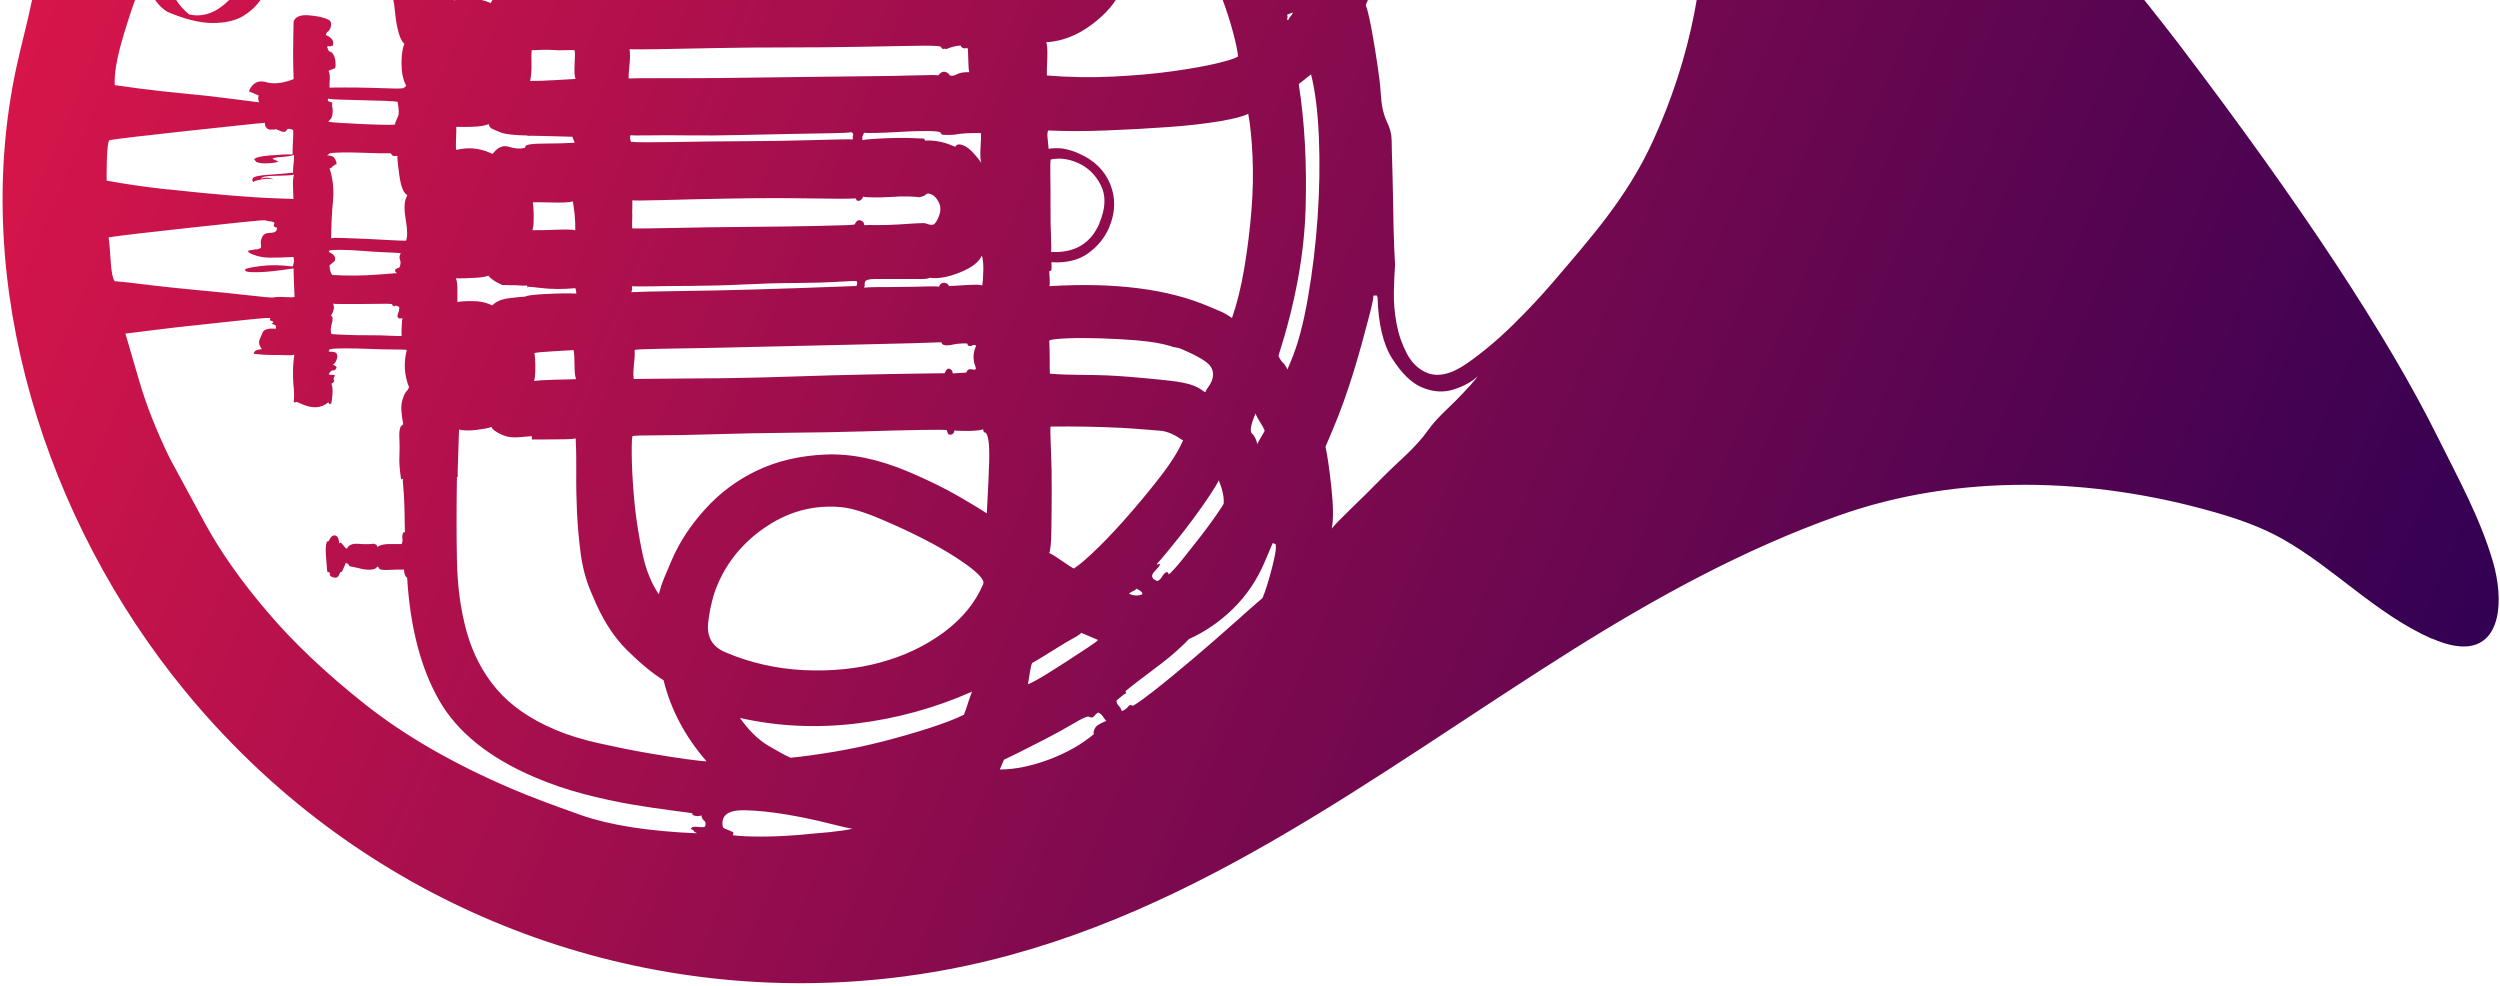 <svg width="903" height="356" viewBox="0 0 903 356" fill="none" xmlns="http://www.w3.org/2000/svg">
<path d="M878.325 230.675C858.17 221.73 843.408 205.417 824.502 194.696C816.808 190.355 808.391 187.427 799.876 184.994C755.916 172.398 707.485 170.819 664.051 186.243C629.923 198.346 598.26 215.744 567.649 234.951C495.414 280.337 427.551 334.372 341.506 350.323C341.079 350.388 340.651 350.487 340.224 350.553C251.746 366.536 160.933 340.193 94.846 279.284C84.785 269.977 75.349 260.012 66.669 249.389C16.594 188.315 -11.025 102.74 5.941 24.203C7.716 15.948 10.018 7.825 11.662 -0.43C16.363 -24.109 14.687 -49.006 15.509 -73.014C16.363 -98.667 17.251 -124.287 18.139 -149.939C18.632 -164.608 18.994 -177.072 19.191 -187.3C19.388 -197.529 19.454 -203.054 19.421 -203.876C19.323 -208.283 19.191 -211.934 19.027 -214.762C18.862 -217.623 18.764 -220.221 18.797 -222.589C18.797 -224.957 18.895 -226.339 19.027 -226.668C19.323 -227.358 20.605 -227.588 22.907 -227.391C21.624 -234.495 23.235 -241.73 22.512 -248.867C21.493 -249.295 20.967 -261.726 20.736 -263.371C20.013 -268.37 19.191 -273.336 18.238 -278.302C16.758 -285.8 14.785 -293.167 12.648 -300.469C12.155 -302.113 10.018 -306.257 11.037 -307.375C11.695 -308.066 14.095 -307.934 14.983 -307.934C18.139 -308 21.822 -308 25.997 -308C30.173 -308 34.381 -307.901 38.656 -307.671C42.93 -307.441 46.119 -307.046 48.289 -306.52C49.966 -305.796 50.361 -304.448 49.506 -302.409C49.078 -301.389 48.486 -300.765 47.796 -300.469C47.073 -300.173 46.514 -299.515 46.053 -298.528C45.067 -296.193 44.048 -292.444 43.061 -287.313C42.042 -282.183 41.056 -277.052 40.069 -271.922C39.28 -267.844 38.623 -263.765 37.932 -259.687C37.406 -256.563 37.308 -252.32 35.697 -249.558C35.368 -248.966 34.447 -249.064 34.611 -248.209C34.842 -246.861 35.203 -245.512 34.973 -244.131C34.513 -241.566 34.48 -238.869 34.414 -236.271C34.381 -234.298 34.348 -232.423 34.414 -230.614C34.447 -228.805 34.48 -227.523 34.546 -226.7L35.039 -226.503L36.255 -226.569C37.275 -226.141 37.768 -224.036 37.735 -220.287C37.735 -216.505 37.472 -212.46 37.012 -208.086C36.551 -203.712 36.091 -199.864 35.631 -196.476C35.203 -193.089 35.039 -191.576 35.17 -191.905C35.368 -191.444 35.434 -187.136 35.335 -179.045C35.269 -170.955 35.664 -161.845 36.486 -151.748C37.34 -141.652 38.754 -132.213 40.76 -123.399C42.766 -114.618 46.119 -109.191 50.821 -107.185C53.846 -105.902 56.772 -105.54 59.6 -106.132C62.427 -106.724 64.992 -107.612 67.293 -108.796C69.595 -110.013 71.601 -111.427 73.31 -113.072C75.02 -114.716 76.401 -115.933 77.519 -116.624C88.369 -124.977 98.956 -132.574 111.187 -138.757C123.221 -144.842 135.551 -150.268 147.913 -155.695C165.241 -163.325 182.7 -170.955 201.112 -175.395C204.367 -176.184 207.688 -176.875 210.976 -177.5C242.704 -183.551 275.518 -185.228 307.443 -180.229C354.493 -172.83 402.3 -147.374 433.93 -111.658C439.026 -105.902 443.399 -100.87 447.114 -96.496C450.238 -96.365 453.361 -95.805 456.551 -94.852C465.559 -92.122 473.714 -87.584 480.914 -81.466C486.602 -76.665 491.37 -70.35 495.184 -62.556C498.998 -54.761 501.102 -45.52 501.529 -34.831C501.924 -24.142 499.195 -11.908 493.31 1.872C493.901 3.319 494.526 5.983 495.282 9.864C496.433 16.08 497.419 22.329 498.241 28.578C499.031 34.366 498.439 38.674 501.069 44.265C503.042 48.442 502.581 50.415 502.746 55.151C502.91 59.756 503.009 64.393 503.108 69.03C503.272 77.943 503.371 86.855 503.897 95.768C503.699 98.07 503.568 101.195 503.469 105.108C503.371 109.022 503.699 112.936 504.423 116.849C505.146 120.73 506.395 124.348 508.138 127.67C509.881 130.991 512.281 133.326 515.306 134.609C519.35 136.319 524.183 135.201 529.838 131.287C535.494 127.341 541.05 122.671 546.541 117.277C552.032 111.883 556.734 106.819 560.712 102.181C574.817 85.639 587.739 71.299 597.109 50.777C610.59 21.244 617.363 -11.316 615.16 -43.776C614.272 -56.899 612.661 -70.876 607.17 -82.815C601.384 -95.444 593.46 -107.185 589.35 -120.57C587.476 -126.655 585.569 -133.561 586.062 -139.974C586.489 -145.335 589.185 -150.86 594.052 -153.195C600.331 -156.188 608.288 -152.735 614.174 -150.203C624.267 -145.894 636.367 -138.231 650.538 -127.247C664.709 -116.229 679.57 -103.14 695.122 -87.978C710.674 -72.784 726.357 -56.274 742.172 -38.416C757.954 -20.557 772.882 -2.469 786.921 15.817C831.176 74.029 862.379 121.388 880.528 157.927C887.795 172.595 895.784 186.967 900.42 202.786C904.53 216.895 903.346 233.076 890.392 233.504C887.17 233.602 883.224 232.747 878.457 230.643L878.325 230.675ZM76.927 -108.435C71.798 -103.863 66.932 -101.298 62.296 -100.673C57.66 -100.081 53.681 -100.476 50.328 -101.923C46.645 -103.501 43.127 -106.198 39.773 -110.013C36.42 -113.828 34.579 -121.754 34.151 -133.857C33.822 -133.989 33.526 -134.022 33.296 -133.923C33.066 -133.824 32.77 -133.857 32.441 -133.989C31.915 -126.26 31.488 -117.61 31.192 -108.007C30.863 -98.404 30.633 -89.294 30.502 -80.611C30.37 -71.929 30.337 -64.397 30.403 -58.017C30.469 -51.637 30.6 -47.822 30.863 -46.506C33.625 -52.097 37.373 -58.017 42.042 -64.364C46.744 -70.712 51.38 -76.763 56.049 -82.519C60.685 -88.274 64.992 -93.503 68.97 -98.141C72.949 -102.811 75.776 -106.165 77.453 -108.237L76.96 -108.467L76.927 -108.435ZM207.688 -145.565C202.887 -143.658 199.106 -142.178 196.312 -141.191C193.517 -140.205 190.854 -139.349 188.355 -138.626C185.856 -137.902 184.442 -137.606 184.113 -137.738L183.817 -138.461C172.277 -134.646 160.802 -129.417 149.426 -122.774C138.05 -116.13 127.166 -108.566 116.81 -100.048C106.453 -91.563 96.983 -82.223 88.435 -71.962C79.886 -61.7 72.751 -51.242 67.03 -40.586C71.206 -42 75.152 -42.165 78.9 -41.178C82.648 -40.192 85.508 -39.238 87.547 -38.383C91.92 -36.508 95.537 -32.693 98.43 -26.872C101.323 -21.084 101.093 -14.309 97.805 -6.58C96.951 -4.574 95.734 -2.403 94.156 -0.101C92.578 2.201 90.44 4.175 87.777 5.819C85.081 7.43 81.464 8.286 76.894 8.318C72.324 8.318 66.833 7.003 60.455 4.273C58.252 2.925 56.345 0.82 54.799 -2.008C53.254 -4.87 52.333 -6.942 52.103 -8.224L51.018 -5.692C49.013 -0.989 46.843 5.227 44.541 12.989C42.239 20.75 41.187 26.637 41.45 30.748C42.93 30.978 46.021 31.406 50.722 32.031C55.424 32.623 60.455 33.182 65.781 33.708C71.14 34.202 76.434 34.761 81.727 35.451C86.988 36.109 90.966 36.602 93.597 36.964C93.202 36.01 93.169 35.188 93.432 34.498L90.901 33.412L89.882 32.985C91.164 29.959 93.235 28.841 96.063 29.663C98.89 30.485 102.211 30.09 106.058 28.578C106.025 27.755 105.959 26.242 105.927 24.039C105.861 21.835 105.861 19.533 105.894 17.165C105.894 14.797 105.959 11.64 106.058 7.694C106.781 6.016 108.557 5.293 111.45 5.523C114.344 5.753 116.612 6.214 118.289 6.937C119.637 7.496 119.966 8.647 119.243 10.325C118.947 10.982 118.552 11.41 118.092 11.607L117.664 12.627C119.999 13.614 120.821 14.962 120.13 16.639C119.802 16.508 119.604 16.508 119.506 16.672C119.44 16.837 119.21 16.837 118.881 16.705C118.552 16.573 118.322 16.639 118.158 17.001L118.749 18.448L119.736 18.876C120.591 19.632 121.084 20.849 121.182 22.46C121.281 24.072 121.15 24.828 120.821 24.697L118.684 25.552C119.078 26.506 119.21 27.558 119.111 28.709C119.012 29.86 119.012 30.847 119.045 31.669C119.867 31.603 121.643 31.603 124.438 31.603C127.232 31.603 130.093 31.603 133.052 31.702C136.011 31.768 138.74 31.834 141.272 31.932C143.803 32.031 145.316 31.965 145.809 31.801L146.73 31.011C145.612 28.939 145.053 26.308 145.02 23.118C145.02 19.928 145.349 17.494 146.039 15.817C145.184 15.06 144.461 13.646 143.935 11.64C143.409 9.634 143.047 7.694 142.85 5.819C142.653 3.944 142.488 2.497 142.357 1.445C142.225 0.392 142.159 0.261 142.225 1.083C141.995 -0.2 141.929 -1.943 142.028 -4.047C142.127 -6.185 142.324 -8.191 142.521 -10.099C142.751 -12.006 142.817 -13.552 142.718 -14.769C142.62 -15.986 142.521 -16.446 142.39 -16.117L143.31 -16.907C143.014 -19.012 142.85 -23.254 142.784 -29.634C142.718 -36.015 143.014 -43.25 143.672 -51.275C144.329 -59.333 145.283 -67.39 146.499 -75.382C147.749 -83.407 149.491 -90.083 151.793 -95.444C155.245 -103.501 160.44 -111.098 167.476 -118.235C174.48 -125.372 184.146 -131.292 196.476 -135.929C210.088 -140.829 221.727 -143.921 231.394 -145.171C241.06 -146.42 246.354 -147.21 247.34 -147.604C250.069 -148.427 252.995 -149.446 256.119 -150.696C259.242 -151.946 261.971 -153.064 264.371 -154.018C262.07 -154.215 258.42 -154.083 253.488 -153.59C248.524 -153.13 243.164 -152.439 237.411 -151.518C231.657 -150.597 226.067 -149.611 220.675 -148.558C215.25 -147.506 210.943 -146.453 207.721 -145.434L207.688 -145.565ZM60.849 -7.205C61.737 -2.272 64.203 1.872 68.346 5.227C72.324 6.115 76.204 5.227 79.952 2.431C83.7 -0.331 86.659 -4.245 88.829 -9.277C91.394 -15.328 91.887 -21.084 90.243 -26.543C88.599 -32.002 86.331 -35.554 83.47 -37.199C80.642 -38.021 77.026 -37.265 72.686 -34.962C68.313 -32.66 64.926 -28.648 62.493 -22.925C60.52 -17.4 59.994 -12.171 60.849 -7.238V-7.205ZM60.751 68.405C68.904 69.293 76.434 70.05 83.338 70.609C90.243 71.168 95.931 71.53 100.469 71.661C104.973 71.793 106.814 71.891 105.992 71.957C105.959 71.135 105.894 69.622 105.828 67.418C105.762 65.215 105.894 63.768 106.19 63.11C104.907 63.34 102.639 63.472 99.449 63.505C96.26 63.505 94.517 63.867 94.222 64.557C94.682 64.36 95.339 64.228 96.161 64.195C96.983 64.13 97.871 64.327 98.89 64.755C97.411 64.524 96.03 64.524 94.715 64.755C92.117 65.248 91.164 65.61 91.854 65.906C91.164 65.61 90.999 65.116 91.262 64.459C91.525 63.801 93.531 63.34 97.213 63.11C100.863 62.88 103.756 62.617 105.861 62.354C105.828 61.532 105.861 60.479 106.025 59.131C106.19 57.815 106.255 56.73 106.19 55.941C105.236 56.335 103.724 56.565 101.685 56.697C99.647 56.829 98.562 57.059 98.43 57.388L99.942 58.045L100.436 58.276C100.304 58.605 99.186 58.835 97.181 58.966C95.142 59.098 93.63 58.966 92.61 58.506L91.821 57.585C92.117 56.927 93.991 56.434 97.509 56.138C100.995 55.842 103.756 55.71 105.696 55.776C105.663 54.954 105.696 53.474 105.795 51.369C105.927 49.231 105.959 47.751 105.894 46.929C104.546 46.37 103.724 46.403 103.461 47.094C103.198 47.784 102.343 47.817 101.028 47.225L100.008 46.798C99.68 46.666 99.252 46.666 98.792 46.863C98.463 46.732 98.167 46.699 97.937 46.798C97.707 46.896 97.411 46.863 97.082 46.732C96.063 46.304 95.602 45.515 95.701 44.364C94.879 44.397 91.657 44.726 86.067 45.318C80.478 45.91 74.33 46.567 67.655 47.291C60.981 48.014 54.734 48.705 48.881 49.396C43.029 50.087 39.872 50.514 39.379 50.711C38.952 51.731 38.688 54.197 38.59 58.111C38.491 62.025 38.491 64.426 38.524 65.248C45.133 66.465 52.531 67.55 60.685 68.438L60.751 68.405ZM53.747 102.938C59.6 103.628 65.781 104.286 72.258 104.878C78.735 105.47 84.555 106.062 89.651 106.654C94.748 107.246 97.707 107.509 98.529 107.476C99.811 107.246 101.323 107.18 103.066 107.312C104.809 107.443 105.894 107.411 106.387 107.246C106.288 105.602 106.222 103.694 106.157 101.491C106.091 99.287 106.058 97.774 106.025 96.952C100.501 97.774 96.457 98.235 93.827 98.3C91.197 98.366 89.553 98.3 88.895 98.004C88.566 97.873 88.468 97.61 88.599 97.281C88.731 96.952 90.605 96.558 94.156 96.097C97.707 95.637 101.554 95.702 105.696 96.261C106.255 94.913 106.354 93.762 105.959 92.808C102.704 93.006 99.877 93.071 97.509 93.071C95.142 93.071 92.939 92.611 90.934 91.756C89.914 91.328 89.487 90.934 89.618 90.605C90.079 90.407 90.736 90.276 91.558 90.243C92.019 90.046 92.347 89.98 92.512 90.079C92.676 90.144 93.005 90.079 93.465 89.881L94.189 89.585C94.32 89.256 94.353 88.763 94.222 88.105C94.09 87.447 94.222 86.625 94.682 85.639C95.142 84.652 96.03 84.126 97.411 84.126C98.792 84.126 99.647 83.797 99.91 83.106C100.173 82.415 100.14 82.087 99.712 82.12C99.318 82.12 99.022 81.922 98.825 81.429L99.055 80.936C99.186 80.607 99.088 80.344 98.759 80.212C98.43 80.081 97.97 79.982 97.378 79.916C96.819 79.883 96.359 79.784 96.03 79.62C95.701 79.456 92.709 79.686 87.12 80.278C81.53 80.87 75.382 81.528 68.707 82.251C62.033 82.975 55.786 83.665 49.933 84.356C44.081 85.047 40.497 85.507 39.215 85.737C39.445 87.02 39.675 89.717 39.938 93.795C40.168 97.873 40.661 100.438 41.385 101.556C43.686 101.721 47.763 102.181 53.616 102.905L53.747 102.938ZM74.297 189.467C79.656 199.3 87.054 209.824 96.589 221.006C106.091 232.221 117.993 243.436 132.23 254.684C146.499 265.932 164.024 275.995 184.837 284.908C191.215 287.638 199.599 290.795 209.956 294.446C220.313 298.063 234.287 300.267 251.812 300.99C251.121 300.694 250.759 300.431 250.661 300.201C250.562 299.971 250.332 299.773 250.003 299.642L249.51 299.412C249.806 298.721 250.595 298.491 251.91 298.655C253.225 298.82 254.113 298.82 254.606 298.622C255.034 297.603 254.935 296.879 254.343 296.419C253.752 295.958 253.423 295.334 253.357 294.511C252.403 294.906 251.417 294.873 250.398 294.446C250.069 294.314 249.97 294.051 250.102 293.722C248.622 293.492 245.893 293.13 241.948 292.637C238.002 292.143 233.334 291.42 227.941 290.532C222.582 289.611 216.861 288.361 210.778 286.783C204.696 285.171 198.81 283.165 193.122 280.731C176.65 273.693 165.142 264.419 158.566 252.875C151.99 241.331 148.143 226.564 147.058 208.64C146.401 208.344 146.006 207.391 145.908 205.746C143.935 205.713 142.127 205.746 140.515 205.845C138.872 205.944 137.721 205.845 137.063 205.549C136.866 205.056 136.603 204.76 136.274 204.628C135.978 205.286 135.222 205.68 134.005 205.746C132.789 205.812 131.638 205.746 130.553 205.45C129.468 205.187 128.482 204.957 127.561 204.76C126.64 204.562 126.345 204.562 126.706 204.694C126.016 204.398 125.786 204.102 125.917 203.773L124.898 203.345L123.813 205.878C123.517 206.536 123.221 206.799 122.892 206.667L122.465 207.687C122.037 208.706 121.15 208.903 119.802 208.344C119.111 208.048 118.947 207.588 119.21 206.897L118.19 206.47C118.158 205.648 117.993 203.904 117.763 201.208C117.533 198.511 117.632 196.669 118.059 195.682L118.782 195.386C119.506 193.709 120.36 193.084 121.38 193.512C122.037 193.808 122.432 194.762 122.531 196.373C122.662 196.044 122.925 195.946 123.254 196.077L124.832 197.952L125.325 198.182C125.884 196.834 127.331 196.242 129.632 196.439C131.934 196.603 133.742 196.603 135.025 196.373L136.011 196.801L136.307 197.524C137.392 196.801 138.937 196.472 140.91 196.505C142.883 196.538 144.264 196.538 145.086 196.505C145.382 195.814 145.447 195.156 145.349 194.531C145.217 193.874 145.316 193.216 145.579 192.558C145.71 192.229 145.941 192.13 146.302 192.262C146.236 191.44 146.204 190.157 146.171 188.348C146.171 186.539 146.105 184.533 146.039 182.33C145.973 180.126 145.875 178.087 145.678 176.213C145.48 174.338 145.447 173.22 145.612 172.891L144.888 173.187C144.362 169.767 144.132 167.004 144.264 164.866C144.362 162.728 144.362 160.624 144.264 158.617C144.132 156.578 144.264 155.066 144.724 154.046L145.645 153.257C145.382 151.941 145.184 150.363 144.987 148.521C144.79 146.646 145.119 144.706 145.973 142.7C146.269 142.009 146.565 141.548 146.861 141.285C147.157 141.022 147.486 140.562 147.749 139.871C146.006 135.563 145.743 131.057 146.927 126.42C146.598 126.288 145.02 126.223 142.258 126.223C139.463 126.223 136.537 126.157 133.414 126.025C130.29 125.894 127.331 125.828 124.569 125.828C121.774 125.828 120.163 125.927 119.67 126.124C119.341 125.992 119.111 126.091 118.947 126.42L118.717 126.913C119.045 127.045 119.407 127.111 119.834 127.078C120.229 127.045 120.624 127.078 120.952 127.242C121.972 127.67 122.103 128.722 121.38 130.399C121.084 131.057 120.689 131.518 120.229 131.715C121.248 132.142 121.676 132.537 121.544 132.866C121.248 133.524 120.821 133.853 120.262 133.787C119.67 133.754 119.177 134.214 118.749 135.234C119.078 135.366 119.44 135.431 119.867 135.398C120.262 135.366 120.656 135.398 120.985 135.563L120.558 136.549C120.426 136.878 120.426 137.076 120.591 137.174C120.755 137.273 120.755 137.437 120.624 137.799C120.492 138.161 120.163 138.391 119.703 138.589C120.097 139.542 120.229 140.891 120.065 142.634C119.933 144.344 119.769 145.396 119.637 145.725L118.914 146.021L118.618 145.298C116.119 147.403 113.028 147.666 109.346 146.087L107.34 145.232C107.012 145.1 106.814 145.1 106.716 145.265C106.617 145.429 106.453 145.429 106.124 145.298C106.288 142.996 106.255 140.792 105.959 138.687C105.696 134.609 105.828 131.09 106.321 128.097C105.828 128.295 104.809 128.36 103.263 128.295C101.685 128.229 100.008 128.196 98.233 128.229C96.424 128.229 94.222 128.097 91.591 127.768L91.788 127.275C92.084 126.584 93.038 126.223 94.649 126.124C93.597 124.874 93.301 123.657 93.827 122.506L95.011 119.744C95.767 118.889 97.312 118.527 99.614 118.724C99.745 118.395 99.712 117.968 99.548 117.507L98.529 117.08L98.035 116.849L98.759 116.553C98.562 116.06 98.266 115.83 97.871 115.863C97.444 115.863 97.411 115.567 97.674 114.876C96.523 114.778 93.531 115.008 88.764 115.534C83.963 116.06 78.768 116.619 73.179 117.211C67.556 117.803 62.033 118.395 56.608 119.086C51.183 119.744 47.401 120.204 45.297 120.5C46.119 123.23 47.763 128.887 50.262 137.503C52.761 146.087 56.41 155.427 61.276 165.425C64.597 171.608 68.937 179.6 74.264 189.434L74.297 189.467ZM206.899 -50.88C207.03 -55.386 207.195 -59.694 207.359 -63.805C207.523 -67.916 207.556 -71.271 207.49 -73.869C207.425 -76.5 207.162 -77.289 206.734 -76.27C206.866 -76.599 207.195 -76.862 207.655 -77.059C207.951 -80.513 207.984 -85.051 207.819 -90.708C207.655 -96.365 209.496 -103.699 213.343 -112.776L215.283 -117.314C216.006 -118.992 216.894 -120.603 217.946 -122.149C215.349 -121.656 211.765 -120.702 207.195 -119.288C202.624 -117.873 197.923 -115.703 193.122 -112.809C188.322 -109.915 183.653 -106.231 179.181 -101.791C174.71 -97.351 171.192 -92.089 168.594 -86.071C164.287 -75.974 161.986 -64.562 161.723 -51.768C161.427 -38.975 161.755 -27.234 162.742 -16.479L163.235 -16.249C163.893 -15.953 163.991 -14.046 163.465 -10.494C162.939 -6.942 163.103 -3.39 163.991 0.162C165.438 -0.397 167.411 -0.66 169.942 -0.561C172.474 -0.463 174.94 0.096 177.274 1.083C178.129 -0.923 179.971 -2.239 182.798 -2.831C185.626 -3.423 188.651 -3.817 191.939 -3.982C195.194 -4.179 198.219 -4.08 201.046 -3.686C203.841 -3.291 205.846 -3.028 206.964 -2.929C207.063 -4.08 207.063 -6.448 207.03 -10.066C206.964 -13.651 206.997 -17.433 207.096 -21.347C207.195 -25.293 207.227 -28.845 207.195 -32.035C207.195 -35.225 207.227 -37.001 207.359 -37.33C206.011 -37.889 205.551 -38.712 205.978 -39.698L206.899 -40.488C206.767 -42.921 206.734 -46.407 206.899 -50.913V-50.88ZM118.519 43.936C118.848 44.068 120.393 44.232 123.089 44.397C125.786 44.561 128.712 44.726 131.835 44.857C134.959 44.989 137.688 45.055 140.055 45.087C142.422 45.087 143.277 44.956 142.62 44.693L143.803 41.93C144.165 41.075 144.099 39.365 143.606 36.8C143.277 36.668 141.831 36.537 139.299 36.438C136.767 36.339 134.005 36.273 131.079 36.208C128.12 36.142 125.391 36.043 122.826 35.977C120.295 35.879 118.848 35.78 118.519 35.616C118.223 36.273 118.453 36.668 119.21 36.8C119.966 36.898 120.196 37.293 119.9 37.984C120.328 39.76 120.262 41.305 119.703 42.654L118.552 43.969L118.519 43.936ZM119.769 60.545L119.045 60.841C120.262 64.524 120.656 68.471 120.262 72.681C119.867 76.89 119.637 81.363 119.604 86.099C120.065 85.902 121.577 85.869 124.142 85.968C126.673 86.066 129.501 86.165 132.624 86.296C135.748 86.428 138.641 86.592 141.37 86.757C144.066 86.921 145.842 86.954 146.664 86.921C147.223 85.573 147.19 83.073 146.565 79.456C145.941 75.805 145.973 73.141 146.697 71.464L147.124 70.444C145.776 69.885 144.823 67.484 144.231 63.242C143.639 59.032 143.442 56.73 143.573 56.401C143.244 56.269 142.949 56.236 142.718 56.335C142.488 56.434 142.192 56.401 141.864 56.269L141.074 55.349C140.252 55.382 138.872 55.382 136.899 55.349C134.926 55.283 132.69 55.217 130.126 55.151C127.594 55.053 125.194 55.02 122.991 55.086C120.788 55.118 119.44 55.25 118.98 55.447L118.059 56.236C118.519 56.039 119.275 56.171 120.295 56.598C120.624 56.73 120.985 57.289 121.38 58.243C121.577 58.703 121.61 59.131 121.446 59.46C121.117 59.328 120.854 59.427 120.722 59.756C120.229 59.953 119.933 60.216 119.802 60.545H119.769ZM119.9 99.32C125.325 99.649 130.783 99.616 136.34 99.189C141.896 98.761 144.231 98.597 143.409 98.629C142.751 98.333 142.554 97.873 142.85 97.182L144.297 96.59C144.724 95.571 144.79 94.716 144.527 93.992C144.231 93.269 144.231 92.578 144.527 91.92L144.757 91.427C143.606 91.328 141.765 91.23 139.233 91.131C136.701 91.032 133.973 90.868 131.112 90.638C128.252 90.407 125.621 90.276 123.221 90.243C120.854 90.243 119.407 90.309 118.947 90.506L118.717 90.999C120.722 91.855 121.446 92.973 120.887 94.288L119.012 95.867C119.111 97.478 119.407 98.629 119.966 99.254L119.9 99.32ZM119.802 113.561L119.571 114.054C120.229 114.35 120.328 115.271 119.867 116.849C119.374 118.428 119.341 119.711 119.736 120.664C120.887 120.763 122.728 120.862 125.259 120.96C127.791 121.059 130.454 121.092 133.249 121.092C136.011 121.092 138.477 121.125 140.614 121.257C142.751 121.355 144.231 121.388 145.053 121.355C145.02 120.533 145.02 119.349 145.086 117.803C145.151 116.225 145.25 115.304 145.414 114.975L144.198 115.041C143.54 114.745 143.376 114.186 143.738 113.33C144.099 112.475 144.264 111.653 144.198 110.864L143.179 110.436C142.85 110.305 142.587 110.403 142.455 110.732C141.798 110.436 141.535 110.14 141.666 109.811C140.515 109.713 138.839 109.68 136.636 109.746C134.433 109.779 132.131 109.811 129.764 109.811C127.397 109.811 125.292 109.811 123.517 109.811C121.709 109.811 120.656 109.779 120.328 109.647C120.722 110.601 120.689 111.587 120.262 112.607L119.834 113.626L119.802 113.561ZM189.736 52.882C190.032 52.191 192.267 51.862 196.443 51.862C200.619 51.862 204.334 51.731 207.589 51.566L206.734 49.396C204.761 49.33 201.539 49.264 197.035 49.133C192.53 49.001 190.426 49.001 190.788 49.133L190.295 48.903C189.473 48.935 187.927 48.903 185.626 48.705C183.324 48.508 181.68 48.212 180.661 47.784L178.129 46.699C177.11 46.271 176.584 45.647 176.551 44.824C175.104 45.416 173.099 45.712 170.468 45.811C167.838 45.877 165.964 45.877 164.813 45.811C164.846 46.633 164.813 48.113 164.715 50.251C164.616 52.389 164.649 53.671 164.846 54.165C168.857 53.112 172.902 53.441 176.913 55.151L177.932 55.579C179.74 53.178 181.713 52.323 183.785 53.014C185.889 53.704 187.796 53.836 189.571 53.408L189.801 52.915L189.736 52.882ZM240.764 -120.406C236.49 -116.492 233.07 -111.493 230.506 -105.442C239.35 -113.17 250.201 -118.992 262.958 -122.872C275.715 -126.753 289.787 -127.608 305.142 -125.405C303.465 -126.128 300.276 -126.786 295.574 -127.411C290.872 -128.036 285.907 -128.463 280.647 -128.727C275.386 -128.99 270.191 -129.121 265.029 -129.121C259.867 -129.121 255.757 -128.825 252.699 -128.135C249.017 -126.918 245.039 -124.352 240.764 -120.406ZM207.556 22.987C207.721 20.257 207.721 18.678 207.523 18.185C207.195 18.053 206.208 18.02 204.564 18.119C202.953 18.218 201.243 18.185 199.534 18.053C197.824 17.922 195.325 17.955 192.037 18.152C191.939 19.303 191.906 20.98 191.971 23.184C192.004 25.387 191.873 27.394 191.478 29.235C193.451 29.268 196.476 29.17 200.553 28.939C204.63 28.676 207.063 28.545 207.885 28.512C207.49 27.558 207.392 25.716 207.556 23.02V22.987ZM252.239 -97.055C242.507 -91.497 235.799 -84.328 232.051 -75.579C230.473 -71.896 229.585 -67.916 229.322 -63.641C232.577 -63.838 235.438 -63.805 237.937 -63.542C240.403 -63.279 241.455 -63.213 241.126 -63.378L242.638 -62.72C243.132 -62.917 245.893 -62.917 250.99 -62.72C256.086 -62.556 262.037 -62.391 268.942 -62.194C275.813 -62.029 283.441 -61.964 291.76 -61.964C300.111 -61.964 307.706 -61.898 314.578 -61.733C321.45 -61.569 327.204 -61.503 331.774 -61.536C336.344 -61.569 338.876 -61.7 339.369 -61.865C339.928 -63.213 342.328 -63.674 346.537 -63.279C350.745 -62.884 353.047 -63.18 353.474 -64.2C355.052 -67.883 354.954 -71.6 353.178 -75.349C351.403 -79.098 348.805 -82.552 345.419 -85.808C342.032 -89.031 338.35 -92.023 334.339 -94.72C330.327 -97.417 326.809 -99.423 323.784 -100.706C317.077 -103.567 310.402 -105.442 303.827 -106.264C297.218 -107.086 291.332 -107.448 286.105 -107.283C273.249 -106.034 261.971 -102.613 252.239 -97.022V-97.055ZM353.803 -46.243C353.573 -49.926 353.606 -52.097 353.902 -52.755L353.408 -52.985C352.718 -53.281 352.291 -53.676 352.126 -54.136C350.778 -54.695 348.477 -54.893 345.222 -54.695C343.578 -54.597 342.032 -54.695 340.553 -54.893L340.257 -55.616C340.388 -55.945 340.29 -56.208 339.961 -56.34C339.139 -56.307 336.147 -56.274 331.018 -56.274C325.856 -56.274 319.707 -56.34 312.605 -56.373C305.471 -56.438 297.875 -56.504 289.787 -56.603C281.699 -56.701 274.137 -56.734 267.199 -56.701C260.262 -56.701 254.409 -56.701 249.642 -56.734C244.907 -56.767 242.342 -56.866 242.014 -56.997C241.29 -55.32 239.055 -54.695 235.241 -55.123C231.459 -55.55 229.191 -54.925 228.467 -53.248C228.369 -52.097 228.402 -49.795 228.533 -46.374C228.665 -42.954 228.566 -40.882 228.303 -40.224L228.796 -39.994C229.454 -39.698 229.585 -39.073 229.158 -38.054C228.862 -37.396 228.5 -36.968 228.007 -36.771C227.908 -35.62 227.908 -33.252 227.941 -29.634C227.974 -26.05 228.106 -22.333 228.237 -18.485C228.402 -14.637 228.5 -11.217 228.599 -8.191C228.698 -5.166 228.665 -3.488 228.533 -3.159C229.355 -3.225 232.61 -3.192 238.331 -3.159C244.052 -3.094 250.924 -3.159 258.946 -3.291C266.936 -3.455 275.518 -3.554 284.691 -3.62C293.831 -3.686 302.314 -3.752 310.074 -3.817C317.833 -3.883 324.409 -3.949 329.801 -4.047C335.193 -4.113 338.054 -4.113 338.416 -3.949C339.303 -5.133 340.454 -5.462 341.802 -4.903C342.131 -4.771 342.394 -4.442 342.591 -3.982C344.564 -3.949 346.767 -3.982 349.2 -4.146C351.633 -4.311 353.277 -4.409 354.099 -4.442C354.198 -5.593 354.263 -7.863 354.296 -11.217C354.329 -14.572 354.296 -18.058 354.296 -21.643C354.23 -25.227 354.263 -28.516 354.296 -31.476C354.362 -34.436 354.296 -36.146 354.099 -36.607L353.113 -37.034C352.784 -37.166 352.685 -37.429 352.817 -37.758C353.113 -38.416 353.474 -38.876 353.967 -39.041C354.066 -40.192 353.967 -42.592 353.77 -46.276L353.803 -46.243ZM196.772 106.227C201.243 105.963 205.057 105.898 208.181 106.029C208.148 105.207 208.017 104.549 207.819 104.089C203.249 104.516 199.008 104.483 195.062 103.99C191.117 103.497 189.637 103.464 190.656 103.892L190.36 103.168C189.538 103.201 188.552 103.168 187.401 103.102C186.25 103.004 185.264 102.971 184.442 103.036C183.291 102.938 182.305 102.905 181.483 102.971C179.116 101.951 177.406 100.833 176.387 99.583C175.433 99.978 173.723 100.241 171.29 100.372C168.857 100.504 166.654 100.57 164.682 100.537C165.076 101.491 165.241 102.938 165.208 104.911C165.175 106.884 165.175 108.266 165.208 109.088C166.49 108.858 168.331 108.726 170.699 108.759C173.066 108.759 175.104 109.154 176.781 109.877L177.801 110.305C179.181 108.891 181.154 108.068 183.653 107.739C186.185 107.411 188.256 107.213 189.867 107.115C189.999 106.786 192.333 106.457 196.805 106.194L196.772 106.227ZM207.556 77.449C207.359 75.575 207.129 73.996 206.899 72.713C205.945 73.108 203.479 73.24 199.567 73.141C195.621 73.042 193.254 73.042 192.432 73.075C192.662 74.358 192.793 76.2 192.761 78.568C192.761 80.936 192.596 82.448 192.3 83.139C194.273 83.172 197.166 83.139 201.013 82.975C204.86 82.843 207.096 82.909 207.786 83.172C207.819 81.199 207.753 79.291 207.556 77.416V77.449ZM165.043 172.2C164.879 182.856 164.846 192.854 165.043 202.26C165.208 211.666 166.359 220.283 168.561 228.176C170.764 236.069 174.348 242.976 179.379 248.896C184.409 254.815 191.445 259.716 200.52 263.564C204.86 265.438 210.055 267.05 216.039 268.398C222.023 269.747 227.777 270.931 233.301 271.884C238.857 272.838 243.658 273.627 247.8 274.187C251.943 274.746 254.409 275.009 255.198 274.976C247.472 266.096 242.31 256.361 239.679 245.705C235.602 243.173 231.131 239.457 226.264 234.622C221.398 229.755 217.321 223.243 214.033 215.119C211.962 210.647 210.581 205.779 209.825 200.517C209.102 195.222 208.641 190.059 208.411 185.027C208.181 179.962 208.082 175.062 208.148 170.326C208.181 165.557 208.115 161.577 207.918 158.321C207.425 158.519 206.307 158.617 204.498 158.65C202.69 158.65 200.915 158.683 199.106 158.716C197.298 158.716 195.029 158.749 192.234 158.749C192.037 158.256 192.037 157.861 192.169 157.532C191.347 157.565 189.801 157.729 187.533 157.927C185.264 158.124 183.291 157.894 181.614 157.17C179.247 156.151 177.899 155.197 177.505 154.21C176.551 154.605 174.809 154.934 172.31 155.263C169.778 155.592 167.608 155.559 165.8 155.164C165.701 159.078 165.569 163.09 165.405 167.201C165.241 171.312 165.306 173.022 165.602 172.365L165.109 172.134L165.043 172.2ZM341.736 17.692C341.408 17.56 340.98 17.56 340.52 17.757L339.731 16.837C339.04 16.541 336.015 16.442 330.623 16.541C325.231 16.639 318.524 16.738 310.534 16.902C302.544 17.067 293.864 17.133 284.526 17.133C275.189 17.133 266.542 17.198 258.519 17.363C250.496 17.527 243.592 17.626 237.805 17.757C231.985 17.856 228.533 17.856 227.382 17.757C227.613 19.04 227.613 20.915 227.382 23.414C227.119 25.881 227.021 27.525 227.054 28.347C228.665 28.249 232.544 28.216 238.693 28.249C244.841 28.249 251.976 28.249 260.163 28.183C268.317 28.084 276.931 27.986 285.907 27.854C294.916 27.723 303.268 27.624 311.06 27.558C318.82 27.492 325.33 27.394 330.557 27.229C335.785 27.065 338.547 27.065 338.909 27.229C339.829 26.012 340.783 25.651 341.769 26.078C342.427 26.374 342.854 26.736 343.051 27.229C343.709 27.525 344.564 27.361 345.616 26.834C346.635 26.275 348.148 26.012 350.121 26.078C349.923 25.585 349.792 24.236 349.759 22.033C349.693 19.829 349.66 18.317 349.594 17.494C349.266 17.363 348.97 17.33 348.74 17.428C348.509 17.527 348.214 17.494 347.885 17.363C347.227 17.067 346.964 16.771 347.096 16.442C345.452 16.541 343.939 16.869 342.493 17.461L341.769 17.757L341.736 17.692ZM193.352 133.063C193.352 135.431 193.188 136.944 192.892 137.635C194.174 137.405 196.838 137.24 200.849 137.141C204.86 137.076 207.26 136.977 208.082 136.944C207.688 135.99 207.523 134.313 207.523 131.945C207.523 129.577 207.425 127.735 207.195 126.453C206.373 126.486 203.939 126.65 199.862 126.88C195.785 127.111 193.517 127.341 193.024 127.538C193.254 128.821 193.385 130.663 193.352 133.03V133.063ZM308.035 49.166C308.331 48.475 308.134 48.014 307.443 47.718C306.95 47.916 304.714 48.047 300.736 48.113C296.725 48.179 291.826 48.278 286.039 48.376C280.219 48.475 274.038 48.606 267.396 48.771C260.788 48.935 254.606 48.968 248.885 48.903C243.164 48.837 238.298 48.837 234.287 48.903C230.276 48.968 228.106 48.935 227.777 48.804C227.481 49.462 227.547 50.284 227.908 51.237C230.21 51.435 235.372 51.435 243.362 51.303C251.351 51.139 259.736 51.04 268.481 51.007C277.227 50.974 285.513 50.843 293.371 50.613C301.196 50.383 306.128 50.284 308.068 50.35L308.002 49.133L308.035 49.166ZM228.402 77.449C228.303 79.982 228.303 81.659 228.336 82.481C229.487 82.58 234.287 82.514 242.671 82.35C251.088 82.152 260.064 82.021 269.632 81.955C279.2 81.889 287.979 81.758 296.001 81.593C304.024 81.429 308.265 81.264 308.726 81.067C309.285 79.719 310.107 79.258 311.093 79.686C311.75 79.982 312.112 80.508 312.178 81.33C313 81.264 314.578 81.264 316.945 81.297C319.313 81.297 321.746 81.264 324.179 81.1C326.612 80.936 328.881 80.804 330.919 80.672C332.958 80.541 334.141 80.574 334.47 80.705C335.489 81.133 336.311 81.297 336.936 81.166C337.594 81.034 338.284 80.146 338.974 78.469C339.829 76.463 339.895 74.687 339.139 73.174C338.383 71.661 337.528 70.707 336.509 70.247C335.489 69.787 334.799 69.819 334.437 70.247C334.043 70.674 333.221 71.003 331.905 71.266C331.577 71.135 330.426 71.036 328.453 70.971C326.48 70.905 324.277 70.971 321.844 71.135C319.411 71.299 317.208 71.332 315.236 71.299C313.263 71.266 312.112 71.168 311.783 71.003C311.224 72.352 310.435 72.812 309.416 72.385L309.12 71.661C306.687 71.826 301.098 71.826 292.417 71.661C283.737 71.53 274.696 71.529 265.292 71.694C255.889 71.858 247.472 72.023 240.041 72.253C232.61 72.45 228.73 72.483 228.402 72.352C228.435 73.174 228.402 74.851 228.336 77.384L228.402 77.449ZM302.873 101.787C298.796 102.017 293.766 102.181 287.814 102.214C281.863 102.214 275.518 102.412 268.843 102.74C262.169 103.069 255.823 103.234 249.839 103.267C243.888 103.267 238.89 103.365 234.879 103.431C230.868 103.497 228.698 103.464 228.369 103.332C228.237 103.661 228.204 103.957 228.303 104.188C228.402 104.418 228.303 104.878 228.007 105.536C230.44 105.404 235.964 105.24 244.545 105.141C253.127 105.043 262.234 104.845 271.868 104.582C281.502 104.319 293.996 103.892 309.35 103.3C309.646 102.609 309.679 102.05 309.482 101.589C309.153 101.458 306.95 101.491 302.873 101.754V101.787ZM364.127 -131.818C357.058 -135.238 351.501 -137.804 347.457 -139.514L342.92 -141.454C345.32 -139.645 348.345 -136.949 351.995 -133.43C355.644 -129.878 357.814 -127.543 358.538 -126.457C364.456 -123.53 370.44 -119.978 376.621 -115.769C382.77 -111.559 388.425 -107.349 393.587 -103.172C398.749 -98.996 403.023 -95.279 406.41 -92.056C409.796 -88.833 411.67 -86.728 412.065 -85.775C413.018 -86.169 414.235 -86.926 415.715 -88.077C417.194 -89.228 418.181 -89.918 418.674 -90.083C412.657 -97.417 405.982 -103.83 398.617 -109.355C391.252 -114.881 385.86 -118.761 382.441 -121.031C377.312 -124.813 371.196 -128.398 364.127 -131.818ZM228.993 131.879C228.73 133.918 228.698 135.629 228.928 136.911C229.75 136.878 233.136 136.813 239.12 136.78C245.104 136.747 252.173 136.681 260.327 136.615C268.514 136.517 277.326 136.319 286.795 135.99C296.264 135.661 305.01 135.431 313 135.267C320.99 135.102 330.393 134.938 341.177 134.806C341.736 133.458 342.361 132.932 343.051 133.228C343.742 133.524 344.071 134.05 344.136 134.872L349.036 134.576L349.266 134.083C349.562 133.392 350.252 133.195 351.304 133.458C352.389 133.721 352.718 133.359 352.323 132.406C351.929 131.452 351.699 130.366 351.633 129.15C351.567 127.933 351.896 126.486 352.586 124.808C351.929 124.512 351.436 124.512 351.107 124.808C350.778 125.072 350.318 125.072 349.627 124.776L349.331 124.052C347.359 123.986 345.616 124.151 344.071 124.48C342.525 124.808 341.44 124.841 340.75 124.545C340.421 124.414 340.158 124.085 339.961 123.624C339.139 123.657 335.917 123.789 330.294 123.953C324.672 124.118 317.833 124.282 309.843 124.447C301.821 124.611 293.207 124.808 284 125.039C274.761 125.269 266.147 125.466 258.124 125.631C250.102 125.795 243.427 125.894 238.035 125.992C232.643 126.091 229.717 126.223 229.224 126.42C229.322 128.031 229.224 129.906 228.928 131.978L228.993 131.879ZM343.939 -112.414L339.665 -114.256C342.723 -112.151 344.958 -110.802 346.274 -110.243C346.57 -110.934 345.78 -111.658 343.939 -112.447V-112.414ZM344.663 155.954C344.235 156.973 343.512 157.236 342.493 156.809L341.934 155.362C341.605 155.23 338.514 155.197 332.727 155.296C326.941 155.394 319.905 155.559 311.652 155.822C303.399 156.052 294.489 156.249 284.921 156.315C275.353 156.414 266.443 156.578 258.19 156.841C249.938 157.105 243.033 157.236 237.476 157.236C231.92 157.236 228.895 157.335 228.402 157.532C228.171 159.012 228.106 162.169 228.237 167.004C228.369 171.838 228.73 177.035 229.289 182.659C229.881 188.283 230.802 194.005 232.051 199.925C233.301 205.812 235.273 210.745 237.969 214.659C238.496 212.488 239.186 210.416 240.041 208.41L242.605 202.359C245.334 195.978 249.346 189.828 254.639 183.974C259.933 178.087 266.18 173.417 273.413 169.964C280.647 166.511 288.899 164.57 298.204 164.176C307.509 163.781 317.537 165.886 328.289 170.457C335.325 173.45 341.408 176.443 346.504 179.403C351.567 182.363 354.888 184.369 356.433 185.421C356.894 176.87 357.19 170.622 357.288 166.708C357.387 162.761 357.255 160.032 356.927 158.519C356.598 156.973 356.203 156.217 355.809 156.25C355.414 156.25 355.184 155.888 355.118 155.066C354.165 155.427 352.291 155.625 349.496 155.658C346.734 155.658 345.156 155.592 344.827 155.46L344.597 155.954H344.663ZM388.721 -31.049C388.162 -39.041 388.195 -45.684 388.885 -50.946C389.28 -52.788 389.806 -54.531 390.529 -56.208L392.666 -61.24C395.099 -66.963 397.072 -70.679 398.617 -72.389C397.368 -74.099 395.395 -76.237 392.699 -78.802C390.003 -81.335 387.208 -83.834 384.282 -86.268C381.356 -88.702 378.725 -90.938 376.391 -92.911C374.057 -94.918 372.38 -96.102 371.393 -96.529C371.821 -94.753 372.15 -91.333 372.38 -86.268C372.61 -81.203 372.84 -78.046 373.07 -76.73C375.865 -68.377 377.049 -57.458 376.654 -43.941C376.26 -30.424 376.753 -17.4 378.166 -4.87C379.646 -4.639 381.29 -5.231 383.098 -6.646C384.907 -8.06 386.353 -10.132 387.504 -12.796C388.885 -16.973 389.28 -23.057 388.721 -31.049ZM334.437 47.324C331.675 47.324 328.65 47.422 325.362 47.62C322.107 47.817 319.148 47.949 316.551 48.014C313.92 48.08 312.441 48.047 312.112 47.916L311.455 49.429L311.52 50.646C311.981 50.448 313.46 50.284 315.893 50.152C318.326 49.988 320.858 49.889 323.488 49.823C326.086 49.758 329.538 49.823 333.812 50.054L334.108 50.777C337.363 50.58 340.684 51.205 344.038 52.619L345.057 53.046C345.485 52.027 346.537 51.895 348.214 52.619C349.2 53.046 350.351 53.901 351.567 55.25C352.784 56.565 353.77 57.782 354.493 58.868C354.099 57.914 354 56.072 354.165 53.375C354.329 50.678 354.395 48.903 354.329 48.08C352.356 48.014 350.581 48.08 348.937 48.146C347.293 48.245 345.846 48.409 344.564 48.672C342.92 48.771 341.539 48.771 340.388 48.672C340.059 48.541 339.796 48.212 339.599 47.751C338.909 47.455 337.199 47.324 334.404 47.324H334.437ZM277.162 189.96C268.909 195.386 262.892 202.424 259.177 211.173C257.598 214.856 256.48 219.329 255.823 224.624C255.165 229.886 257.171 233.537 261.873 235.543C270.947 239.424 280.449 241.561 290.379 242.055C300.308 242.515 309.548 241.594 318.063 239.259C326.579 236.957 334.174 233.339 340.849 228.439C347.49 223.539 352.258 217.717 355.118 211.008C355.842 209.331 352.718 206.207 345.715 201.635C338.744 197.064 329.702 192.426 318.622 187.691C312.244 184.961 307.312 183.481 303.859 183.185C294.324 182.297 285.414 184.533 277.162 189.96ZM331.905 100.767C329.538 100.767 326.941 100.767 324.179 100.767C321.384 100.767 318.82 100.767 316.452 100.767C314.085 100.767 312.737 101.063 312.474 101.754C312.342 102.083 312.277 102.444 312.309 102.872C312.309 103.267 312.309 103.661 312.145 103.99C312.605 103.793 314.249 103.694 317.044 103.694C319.839 103.694 322.798 103.694 325.987 103.628C329.176 103.628 332.07 103.53 334.7 103.464C337.298 103.398 338.777 103.431 339.139 103.563C339.698 102.214 340.651 101.82 341.999 102.412C342.328 102.543 342.591 102.872 342.788 103.332C343.61 103.267 345.649 103.168 348.904 102.971C352.159 102.773 354.132 102.806 354.789 103.102C355.02 101.622 355.151 99.682 355.184 97.314C355.184 94.946 355.02 93.269 354.625 92.315C353.639 94.65 350.975 96.722 346.635 98.432C342.328 100.175 338.679 100.8 335.719 100.307C335.588 100.636 334.306 100.8 331.938 100.8L331.905 100.767ZM349.627 253.96C350.318 251.855 350.811 250.474 351.107 249.816C337.889 255.67 324.047 259.518 309.58 261.294C295.114 263.07 281.008 262.413 267.265 259.321C270.487 263.86 273.906 267.214 277.556 269.385C281.206 271.523 283.869 272.97 285.546 273.693C290.116 273.266 295.377 272.509 301.361 271.523C307.345 270.503 313.23 269.253 319.05 267.773C324.836 266.26 330.393 264.682 335.687 262.972C340.98 261.261 345.156 259.65 348.148 258.17C348.444 257.512 348.904 256.131 349.627 254.026V253.96ZM394.343 8.878C389.115 12.791 383.624 14.929 377.903 15.258C378.298 16.212 378.397 18.251 378.265 21.375C378.134 24.5 378.068 26.44 378.134 27.262C386.189 27.92 394.179 28.051 402.07 27.657C409.994 27.262 417.096 26.637 423.441 25.749C429.787 24.861 435.015 23.94 439.223 22.954C443.399 21.967 446.062 21.112 447.18 20.388C447.081 18.744 446.49 15.916 445.437 11.903C444.385 7.891 442.971 3.484 441.196 -1.219C439.42 -5.955 437.546 -10.625 435.574 -15.229C433.568 -19.867 431.661 -23.747 429.853 -26.905L429.359 -27.135C429.031 -27.267 428.57 -28.056 427.979 -29.503C427.058 -31.081 426.006 -32.825 424.855 -34.699C423.671 -36.607 422.521 -38.58 421.436 -40.619C419.989 -42.823 418.542 -45.026 417.095 -47.23C417.227 -47.559 417.556 -47.822 418.016 -48.019C417.622 -48.973 416.701 -50.288 415.221 -51.9C413.742 -53.544 412.624 -54.893 411.901 -55.978L410.816 -53.446C409.237 -49.762 408.35 -45.848 408.218 -41.77C408.054 -37.659 408.054 -33.482 408.218 -29.24C408.382 -24.997 408.382 -20.755 408.119 -16.479C407.889 -12.204 406.903 -8.06 405.193 -4.015C403.188 0.688 399.571 4.997 394.31 8.91L394.343 8.878ZM262.037 299.379L264.569 300.464C264.898 300.596 264.996 300.859 264.865 301.188L264.635 301.681C267.265 302.01 270.684 302.174 274.86 302.174C279.036 302.174 283.277 301.977 287.584 301.648C291.891 301.286 295.936 300.925 299.684 300.563C303.432 300.168 306.194 299.773 307.936 299.313C306.786 299.214 303.892 298.557 299.223 297.373C294.555 296.189 289.557 295.136 284.198 294.215C278.805 293.327 273.874 292.801 269.369 292.67C264.865 292.538 262.169 293.459 261.314 295.498C261.018 296.156 260.919 296.912 260.952 297.734C260.985 298.557 261.182 299.017 261.544 299.182L262.037 299.412V299.379ZM465.264 -5.231C465.066 -5.725 465.066 -6.119 465.198 -6.448L466.118 -7.238C464.738 -11.414 462.831 -16.512 460.43 -22.498C458.03 -28.483 455.203 -34.666 451.947 -41.014C448.692 -47.361 445.273 -53.511 441.623 -59.431C438.007 -65.351 434.686 -70.35 431.628 -74.428C430.675 -74.066 429.524 -73.442 428.176 -72.619C426.828 -71.797 425.677 -71.205 424.723 -70.811C425.447 -69.725 426.959 -67.489 429.294 -64.101C431.628 -60.714 433.173 -58.477 433.864 -57.392C434.16 -58.05 434.456 -58.313 434.785 -58.181C435.113 -58.05 435.245 -57.885 435.179 -57.721C435.113 -57.556 435.245 -57.392 435.574 -57.261C435.475 -56.109 436.1 -54.564 437.448 -52.59C438.796 -50.65 440.177 -48.545 441.623 -46.342C443.07 -44.138 444.319 -42.198 445.404 -40.553C446.49 -38.909 446.884 -37.758 446.588 -37.067C447.64 -35.818 448.923 -33.482 450.435 -30.062C451.947 -26.642 453.427 -23.123 454.874 -19.538C456.32 -15.953 457.636 -12.697 458.786 -9.836C459.937 -6.942 460.595 -5.297 460.825 -4.804L461.055 -5.297C461.713 -5.001 462.14 -4.343 462.272 -3.291C462.436 -2.239 462.765 -1.416 463.291 -0.792L466.184 -1.943C465.987 -2.436 465.921 -2.732 465.987 -2.929C466.053 -3.127 465.987 -3.423 465.79 -3.916L465.198 -5.363L465.264 -5.231ZM384.414 53.77C386.058 54.066 387.734 54.592 389.411 55.316C395.132 57.749 398.979 61.499 401.018 66.531C403.056 71.562 402.892 76.759 400.623 82.152C399.045 85.836 396.546 88.96 393.094 91.46C389.641 93.959 385.203 95.045 379.778 94.716C379.876 96.327 379.843 97.314 379.712 97.676L378.988 97.972C379.021 98.794 379.087 99.813 379.153 101.03C379.219 102.247 379.186 103.036 379.054 103.365C402.694 101.918 421.896 104.385 436.659 110.699L440.703 112.41C442.051 112.969 443.465 113.791 445.01 114.843C446.818 109.647 448.298 103.628 449.449 96.788C450.599 89.914 451.454 83.04 452.013 76.134C452.572 69.227 452.704 62.617 452.408 56.335C452.112 50.054 451.586 44.956 450.862 41.075C449.284 41.996 445.832 42.884 440.473 43.805C435.113 44.693 428.866 45.416 421.699 45.91C414.531 46.436 407.1 46.831 399.439 47.127C391.778 47.422 384.808 47.422 378.594 47.127C378.298 47.784 378.232 48.87 378.43 50.317C378.594 51.764 378.693 52.915 378.758 53.737C380.863 53.441 382.737 53.441 384.414 53.737V53.77ZM397.072 80.64C399.374 75.246 399.538 70.674 397.598 66.859C395.658 63.044 392.831 60.348 389.148 58.769C385.794 57.322 382.572 56.96 379.515 57.618C379.383 57.947 379.317 59.92 379.383 63.505C379.449 67.09 379.449 70.773 379.449 74.555C379.449 78.305 379.449 81.922 379.613 85.343C379.745 88.763 379.745 90.638 379.613 90.999C388.129 91.46 393.981 88.007 397.138 80.607L397.072 80.64ZM411.144 122.967C406.541 122.605 401.971 122.342 397.467 122.21C392.962 122.079 388.984 122.046 385.564 122.21C382.145 122.342 379.942 122.572 378.988 122.967C379.087 124.578 379.12 126.815 379.153 129.577C379.153 132.34 379.153 134.149 379.219 134.971C382.671 135.267 386.978 135.398 392.14 135.431C397.302 135.431 402.464 135.661 407.659 136.089C412.821 136.517 417.622 136.944 421.962 137.437C426.335 137.898 429.524 138.589 431.529 139.444C432.549 139.871 433.338 140.299 433.93 140.759C434.521 141.22 434.982 141.516 435.343 141.647C435.639 140.957 436.001 140.332 436.461 139.74C436.922 139.148 437.283 138.49 437.579 137.832C438.434 135.826 438.335 133.984 437.25 132.34C436.165 130.695 432.614 128.558 426.565 125.992C425.907 125.696 425.282 125.532 424.691 125.499C424.099 125.466 423.474 125.269 422.816 125.006C419.66 124.052 415.78 123.394 411.144 123V122.967ZM468.157 -62.983C470.13 -59.76 471.971 -56.373 473.681 -52.886C475.357 -49.4 476.903 -46.046 478.317 -42.855C479.73 -39.665 480.651 -37.593 481.013 -36.64C481.177 -38.942 481.013 -41.704 480.388 -44.96C479.763 -48.183 478.711 -51.538 477.199 -54.958C475.686 -58.379 473.812 -61.47 471.609 -64.2C469.406 -66.93 466.776 -68.936 463.751 -70.219C464.672 -68.64 466.118 -66.239 468.124 -62.983H468.157ZM396.875 197.59C400.656 193.841 404.503 189.73 408.383 185.224C412.295 180.718 416.011 176.18 419.594 171.542C423.145 166.905 425.743 162.728 427.321 159.045C426.992 158.913 426.433 158.552 425.677 158.058C424.888 157.532 424.033 157.039 423.014 156.611C421.666 156.052 420.416 155.69 419.266 155.592C418.115 155.493 415.517 155.296 411.506 154.967C407.495 154.638 403.22 154.408 398.716 154.276C394.212 154.145 390.069 154.046 386.321 154.046C382.539 154.046 380.271 154.046 379.449 154.079C379.35 155.23 379.416 158.124 379.613 162.794C379.81 167.431 379.909 172.332 379.876 177.495C379.876 182.659 379.81 187.395 379.745 191.736C379.679 196.077 379.416 198.741 378.988 199.761C380.008 200.188 381.553 201.175 383.69 202.655C385.827 204.168 387.241 205.056 387.899 205.352C390.102 203.904 393.094 201.306 396.875 197.557V197.59ZM464.902 5.359C465.099 5.819 465.132 6.247 464.968 6.575C464.803 6.904 464.935 7.167 465.264 7.299C465.559 6.641 465.855 6.148 466.151 5.885C466.447 5.622 466.776 5.161 467.039 4.471L464.869 5.326L464.902 5.359ZM377.476 243.831C380.139 242.186 382.868 240.476 385.63 238.667C388.392 236.858 390.858 235.247 393.061 233.8C395.264 232.353 396.447 231.465 396.579 231.136L390.529 228.571C390.398 228.899 389.411 229.59 387.603 230.577C385.762 231.596 383.92 232.682 382.046 233.866C380.139 235.05 378.265 236.201 376.358 237.385C374.451 238.569 373.268 239.259 372.807 239.457C372.511 240.114 372.248 241.2 372.018 242.713C371.788 244.192 371.525 245.672 371.295 247.152C372.741 246.593 374.78 245.475 377.476 243.831ZM361.102 277.936C366.659 277.936 372.643 276.686 379.054 274.285C385.466 271.851 390.825 268.793 395.198 265.076C394.869 264.945 394.902 264.353 395.329 263.366C395.625 262.676 396.151 262.117 396.941 261.656C397.73 261.196 398.617 260.768 399.571 260.406C399.045 259.781 398.617 259.189 398.256 258.63C397.894 258.071 397.368 257.677 396.71 257.381C396.217 257.578 395.757 257.94 395.297 258.565C394.836 259.157 394.277 259.321 393.62 259.025L393.127 258.795C392.305 258.828 390.43 259.716 387.537 261.459C384.611 263.202 381.356 264.978 377.805 266.82C374.221 268.661 370.933 270.339 367.908 271.851C364.883 273.331 363.141 274.187 362.648 274.384L361.135 277.903L361.102 277.936ZM471.346 28.643C470.491 29.268 469.735 29.827 469.11 30.386C471.248 44.002 472.07 59.065 471.576 75.509C471.083 91.986 467.828 109.647 461.778 128.525C462.173 129.479 462.699 130.301 463.389 130.991C464.08 131.682 464.606 132.504 465.001 133.458L466.283 130.432C468.716 124.71 470.754 117.145 472.398 107.707C474.042 98.268 475.226 88.566 475.916 78.535C476.607 68.504 476.771 58.835 476.377 49.527C475.982 40.22 475.029 32.656 473.549 26.867C472.924 27.394 472.168 27.953 471.313 28.61L471.346 28.643ZM410.421 212.62C410.29 212.949 409.961 213.212 409.5 213.409C408.547 213.804 407.988 214.166 407.856 214.494C409.533 215.218 411.111 215.284 412.525 214.692C412.821 214.034 412.098 213.343 410.421 212.62ZM417.622 209.726C418.279 210.022 419.003 209.528 419.759 208.246C420.482 206.963 421.205 206.47 421.863 206.766L422.159 207.489C423.408 206.437 425.085 204.562 427.222 201.898C429.327 199.234 431.529 196.472 433.732 193.643C435.935 190.815 437.809 188.25 439.388 185.948C440.966 183.645 441.821 182.33 441.985 182.001C442.182 179.699 441.591 176.87 440.242 173.516C439.947 174.174 438.96 175.851 437.25 178.482C435.541 181.113 433.469 184.04 431.135 187.197C428.8 190.355 426.367 193.512 423.836 196.603C421.337 199.695 419.298 202.129 417.786 203.839C418.115 203.97 418.312 203.97 418.411 203.806C418.509 203.641 418.674 203.608 419.035 203.773L418.805 204.266C418.674 204.595 418.246 205.121 417.556 205.812C416.865 206.503 416.438 207.029 416.306 207.358C415.879 208.377 416.306 209.167 417.687 209.726H417.622ZM425.381 234.786C423.441 236.53 421.304 238.305 418.937 240.081C416.602 241.857 414.235 243.633 411.901 245.409C409.566 247.185 407.758 248.599 406.508 249.652L406.804 250.375C406.311 250.573 405.785 250.935 405.16 251.461L403.286 253.039C403.319 253.862 403.582 254.454 404.01 254.848C404.437 255.243 404.864 255.901 405.226 256.854C406.18 256.46 406.903 255.966 407.363 255.374C407.824 254.75 408.218 254.552 408.547 254.684L409.04 254.914C409.369 255.046 411.769 253.401 416.241 249.948C420.679 246.495 425.545 242.515 430.839 238.01C436.133 233.504 441.196 229.13 445.996 224.821C450.797 220.513 454.15 217.586 456.025 216.007C457.011 213.672 458.162 210.055 459.411 205.253C460.66 200.418 461.121 197.524 460.726 196.57L459.707 196.143L456.715 203.181C453.986 209.561 450.238 215.086 445.437 219.822C440.637 224.525 435.311 228.209 429.425 230.84C428.669 231.695 427.321 233.01 425.381 234.754V234.786ZM452.211 156.578C453.065 157.335 453.723 158.617 454.15 160.393C454.446 159.736 454.907 158.848 455.597 157.729C456.255 156.611 456.682 155.888 456.814 155.559C456.419 154.605 455.86 153.553 455.137 152.467C454.413 151.349 453.854 150.33 453.493 149.376C451.783 153.388 451.356 155.789 452.211 156.578ZM502.976 129.709C499.622 124.512 497.847 117.08 497.584 107.443L497.288 106.72L496.071 106.786C496.104 107.608 495.677 109.779 494.756 113.363C491.107 127.472 487.063 141.877 481.342 155.296L478.777 161.347C479.435 164.406 480.158 169.273 480.881 175.949C481.605 182.626 481.67 187.592 481.046 190.914C481.966 189.697 484.268 187.329 487.983 183.744C491.699 180.159 495.48 176.41 499.326 172.496C504.916 166.807 511.229 161.906 515.865 155.329C518.627 151.415 522.375 148.126 525.761 144.772C527.833 142.667 529.641 140.759 531.186 139.049C532.699 137.306 533.554 136.286 533.685 135.958C531.68 137.865 528.819 139.444 525.137 140.66C521.454 141.844 517.574 141.614 513.563 139.904C509.848 138.325 506.363 134.938 503.009 129.742L502.976 129.709Z" fill="url(#paint0_linear_16_1867)"/>
<defs>
<linearGradient id="paint0_linear_16_1867" x1="871.691" y1="294.227" x2="-73.654" y2="-109.082" gradientUnits="userSpaceOnUse">
<stop stop-color="#330053"/>
<stop offset="1" stop-color="#ED1849"/>
</linearGradient>
</defs>
</svg>
